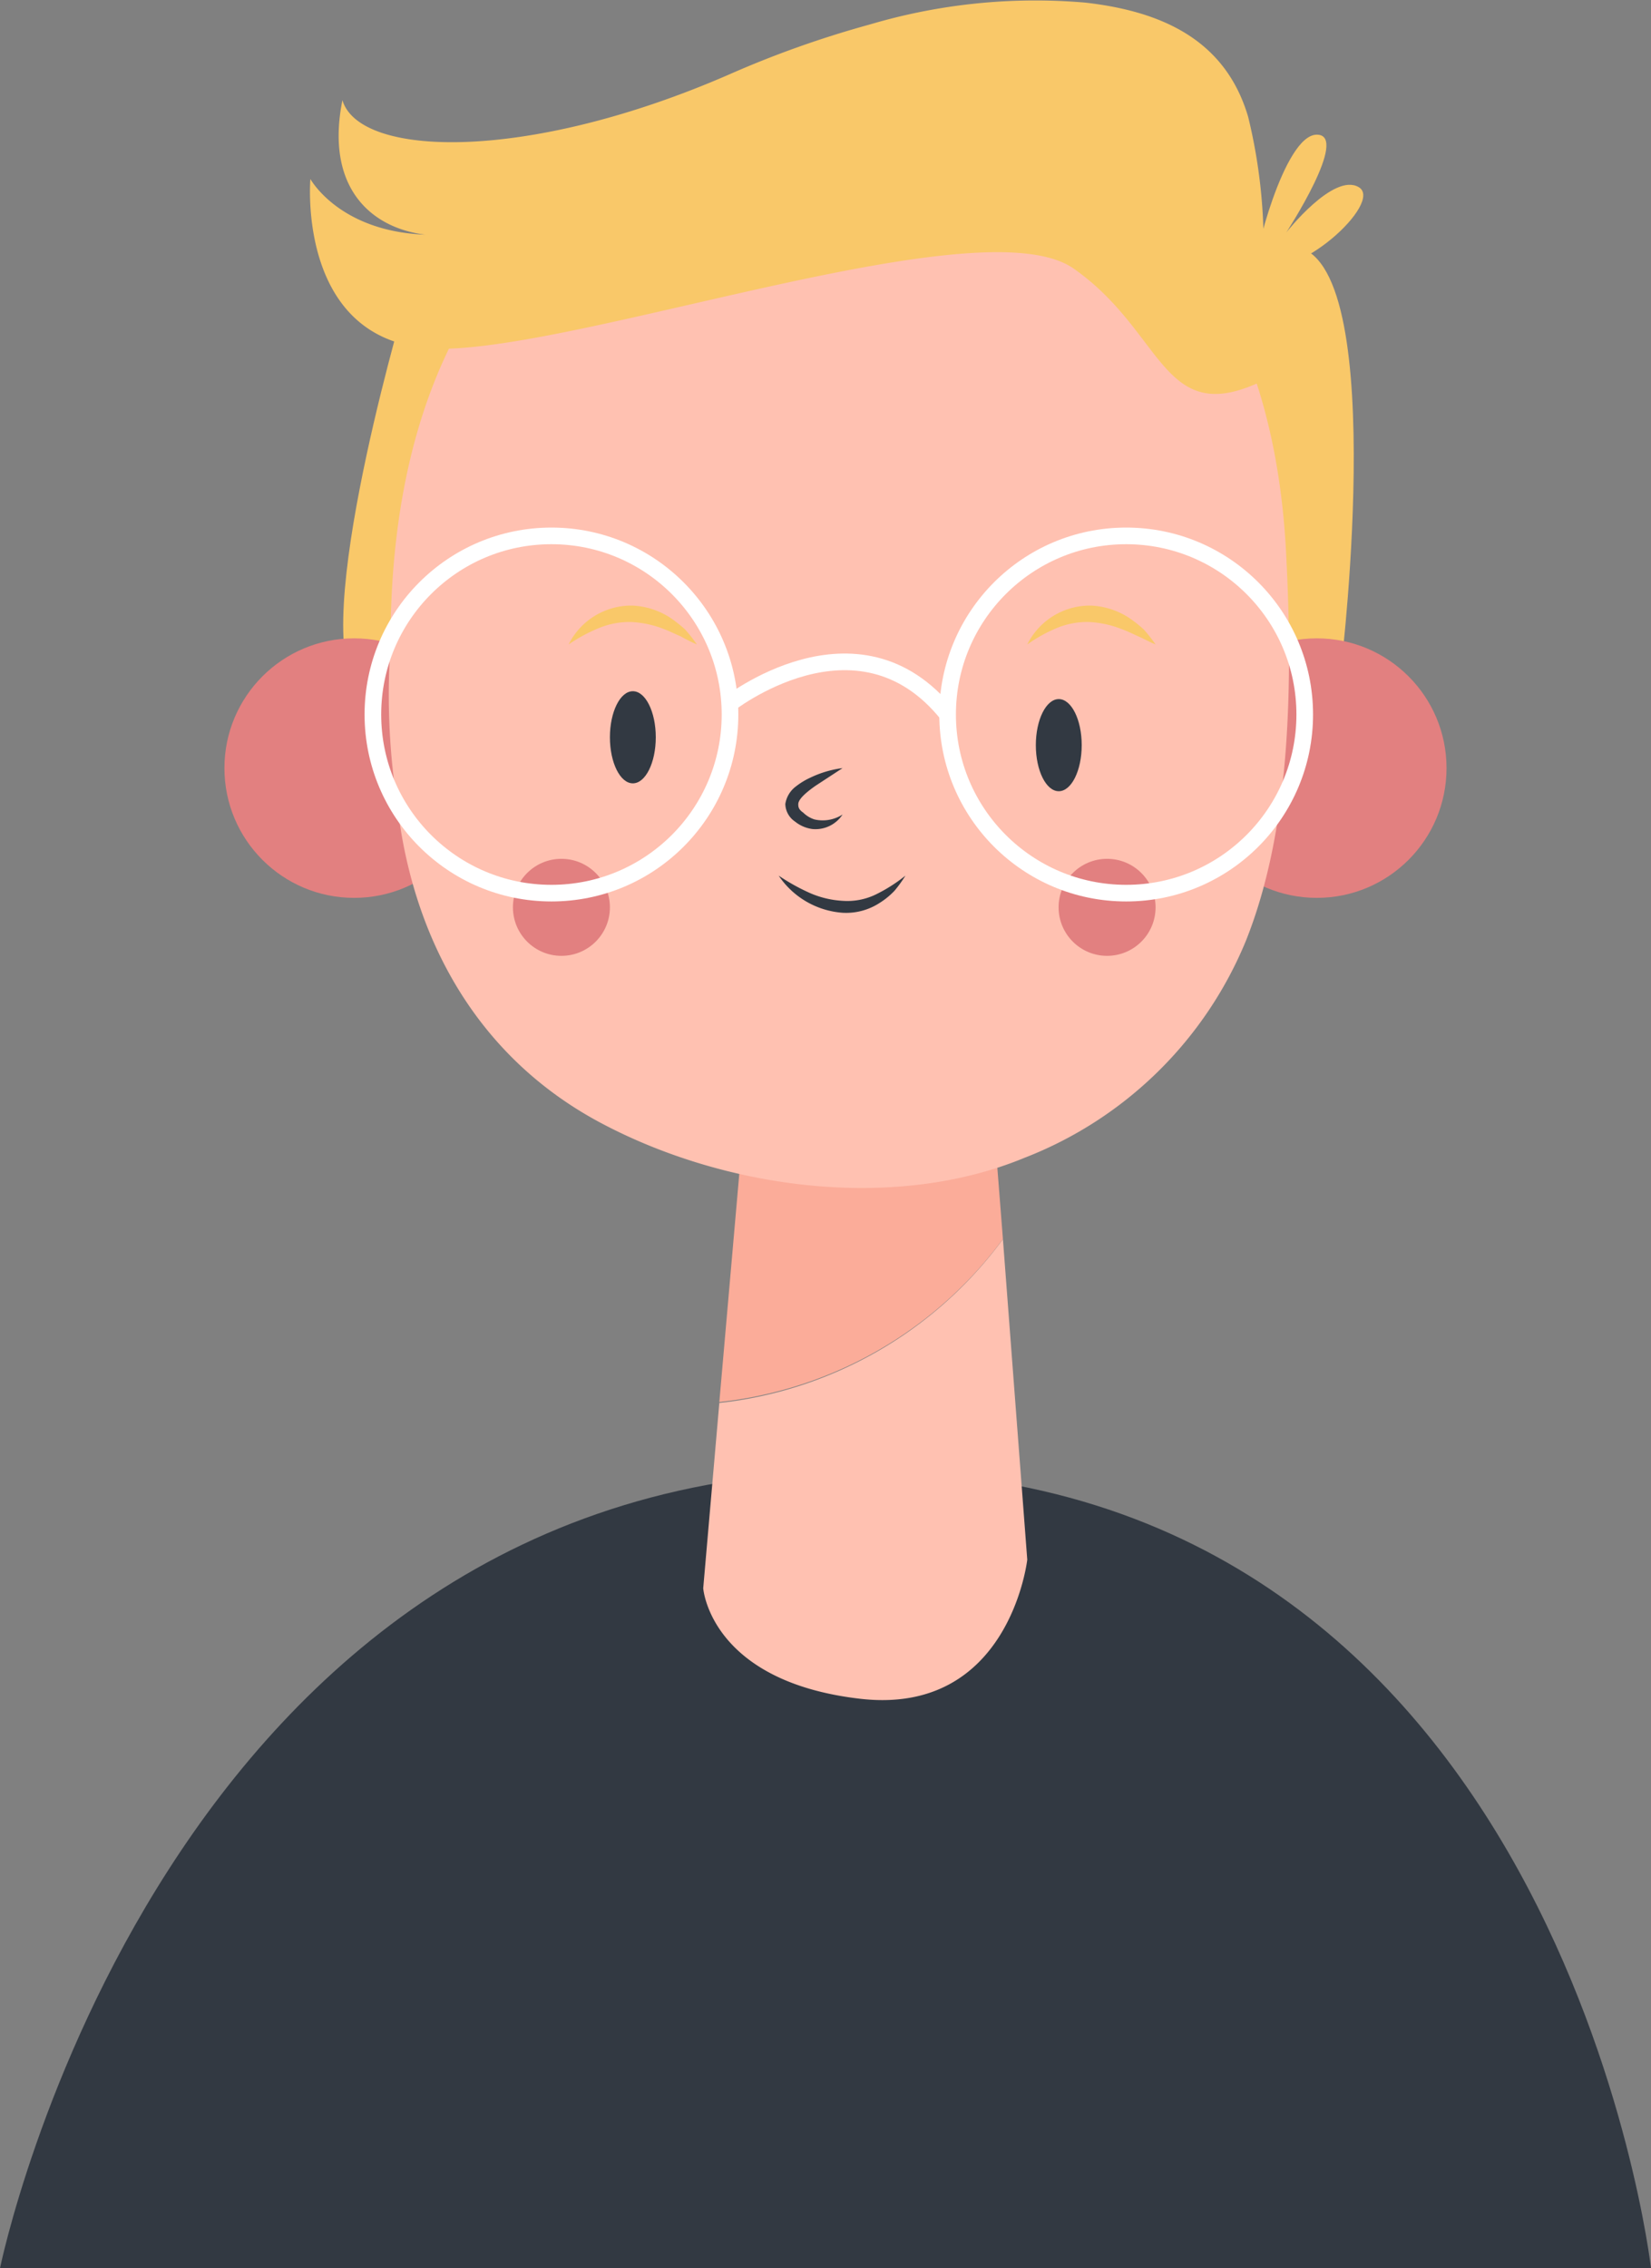 <svg xmlns="http://www.w3.org/2000/svg" viewBox="0 0 94.31 129.52"><rect x="0" y="0" width="94.31" height="129.52" fill="#808080" stroke="none"/><defs><style>.cls-1{fill:#f9c869;}.cls-2{fill:#323942;}.cls-3{fill:#e28080;}.cls-4{fill:#fbac99;}.cls-5{fill:#ffc1b1;}.cls-6{fill:none;stroke:#fff;stroke-miterlimit:10;stroke-width:0.95px;}</style></defs><title>8bc-my-hometown-vocabulary-6</title><g id="Capa_2" data-name="Capa 2"><g id="Capa_1-2" data-name="Capa 1"><path class="cls-1" d="M23,17.77S17.2,37.56,20.76,39.54s4.16,0,4.16,0l4.85-20.12Z"/><path class="cls-1" d="M76.64,37.8s2.84-23.89-3-23.74S65.71,39,76.64,37.8Z"/><path class="cls-2" d="M0,129.52S9.28,84,49.19,84s45.12,45.52,45.12,45.52Z"/><circle class="cls-3" cx="20.23" cy="43.86" r="7.41"/><circle class="cls-3" cx="75.22" cy="43.86" r="7.41"/><path class="cls-4" d="M57.29,70.75,56,54.3,43.19,56.06l-2.1,24A23.23,23.23,0,0,0,57.29,70.75Z"/><path class="cls-5" d="M22.31,36.82a40.26,40.26,0,0,0,.37,9c.86,7.77,4.57,14.53,11.62,18.29s16.71,5.11,24.23,2A22.44,22.44,0,0,0,71.17,53.72c2.63-6.57,2.66-15,2.3-22.07C72.16,5.36,50.76,5.75,50.76,5.75S22.2,3.55,22.31,36.82Z"/><path class="cls-5" d="M41.09,80.11l-.92,10.58S40.55,96,49.11,97s9.57-7.94,9.57-7.94l-1.39-18.3A23.23,23.23,0,0,1,41.09,80.11Z"/><ellipse class="cls-2" cx="36.15" cy="42.1" rx="1.31" ry="2.63"/><ellipse class="cls-2" cx="60.48" cy="42.55" rx="1.31" ry="2.63"/><path class="cls-2" d="M48.13,43.86l-1.53,1c-.46.32-1,.75-1,1.06,0,.13,0,.29.28.48a1.63,1.63,0,0,0,.64.39,2.09,2.09,0,0,0,1.61-.28,1.85,1.85,0,0,1-1.72.83,2,2,0,0,1-1-.43,1.24,1.24,0,0,1-.55-1,1.54,1.54,0,0,1,.6-1,4.1,4.1,0,0,1,.84-.51A6,6,0,0,1,48.13,43.86Z"/><path class="cls-2" d="M44.48,50a11.65,11.65,0,0,0,1.8,1,5.43,5.43,0,0,0,1.87.44A3.73,3.73,0,0,0,50,51.09,9,9,0,0,0,51.72,50a7.18,7.18,0,0,1-.62.86,4.29,4.29,0,0,1-.84.69,3.51,3.51,0,0,1-2.14.57A4.82,4.82,0,0,1,44.48,50Z"/><circle class="cls-3" cx="32.07" cy="51.81" r="2.77"/><circle class="cls-3" cx="63.24" cy="51.81" r="2.77"/><circle class="cls-6" cx="31.5" cy="40.8" r="10.2"/><circle class="cls-6" cx="64.33" cy="40.8" r="10.2"/><path class="cls-6" d="M41.55,40.27s7.42-5.91,12.58.53"/><path class="cls-1" d="M71.79,21.9a58.64,58.64,0,0,0,.34-6.07,30.91,30.91,0,0,0-.83-9.15C70,2.24,66.31.64,62,.15A33.27,33.27,0,0,0,49.68,1.4a57.79,57.79,0,0,0-8,2.84C30.11,9.29,20.53,9,19.56,5.72c-1,5,1.64,7.3,4.73,7.68-4.93-.19-6.56-3.18-6.56-3.18s-.87,10,7.91,9.69,30.56-8.15,35.68-4.58S66.37,24.3,71.79,21.9Z"/><path class="cls-1" d="M71.75,15.13c-.2-.09,1.57-7.44,3.47-7.44s-1.74,5.58-1.74,5.58,2.7-3.44,4.14-2.58S74,16.2,71.75,15.13Z"/><path class="cls-1" d="M58.68,36.8a4,4,0,0,1,3.65-2.22,4.34,4.34,0,0,1,2.15.69,7.14,7.14,0,0,1,.86.68,8.92,8.92,0,0,1,.67.85c-.34-.14-.64-.31-1-.47s-.61-.29-.92-.4a5.82,5.82,0,0,0-1.84-.41,4.51,4.51,0,0,0-1.83.32A8.66,8.66,0,0,0,58.68,36.8Z"/><path class="cls-1" d="M32.48,36.8a4,4,0,0,1,3.65-2.22,4.31,4.31,0,0,1,2.15.69,7.14,7.14,0,0,1,.86.68,8.92,8.92,0,0,1,.67.85,10.29,10.29,0,0,1-.94-.47c-.32-.13-.62-.29-.92-.4a5.87,5.87,0,0,0-1.85-.41,4.54,4.54,0,0,0-1.83.32A9.2,9.2,0,0,0,32.48,36.8Z"/></g></g></svg>